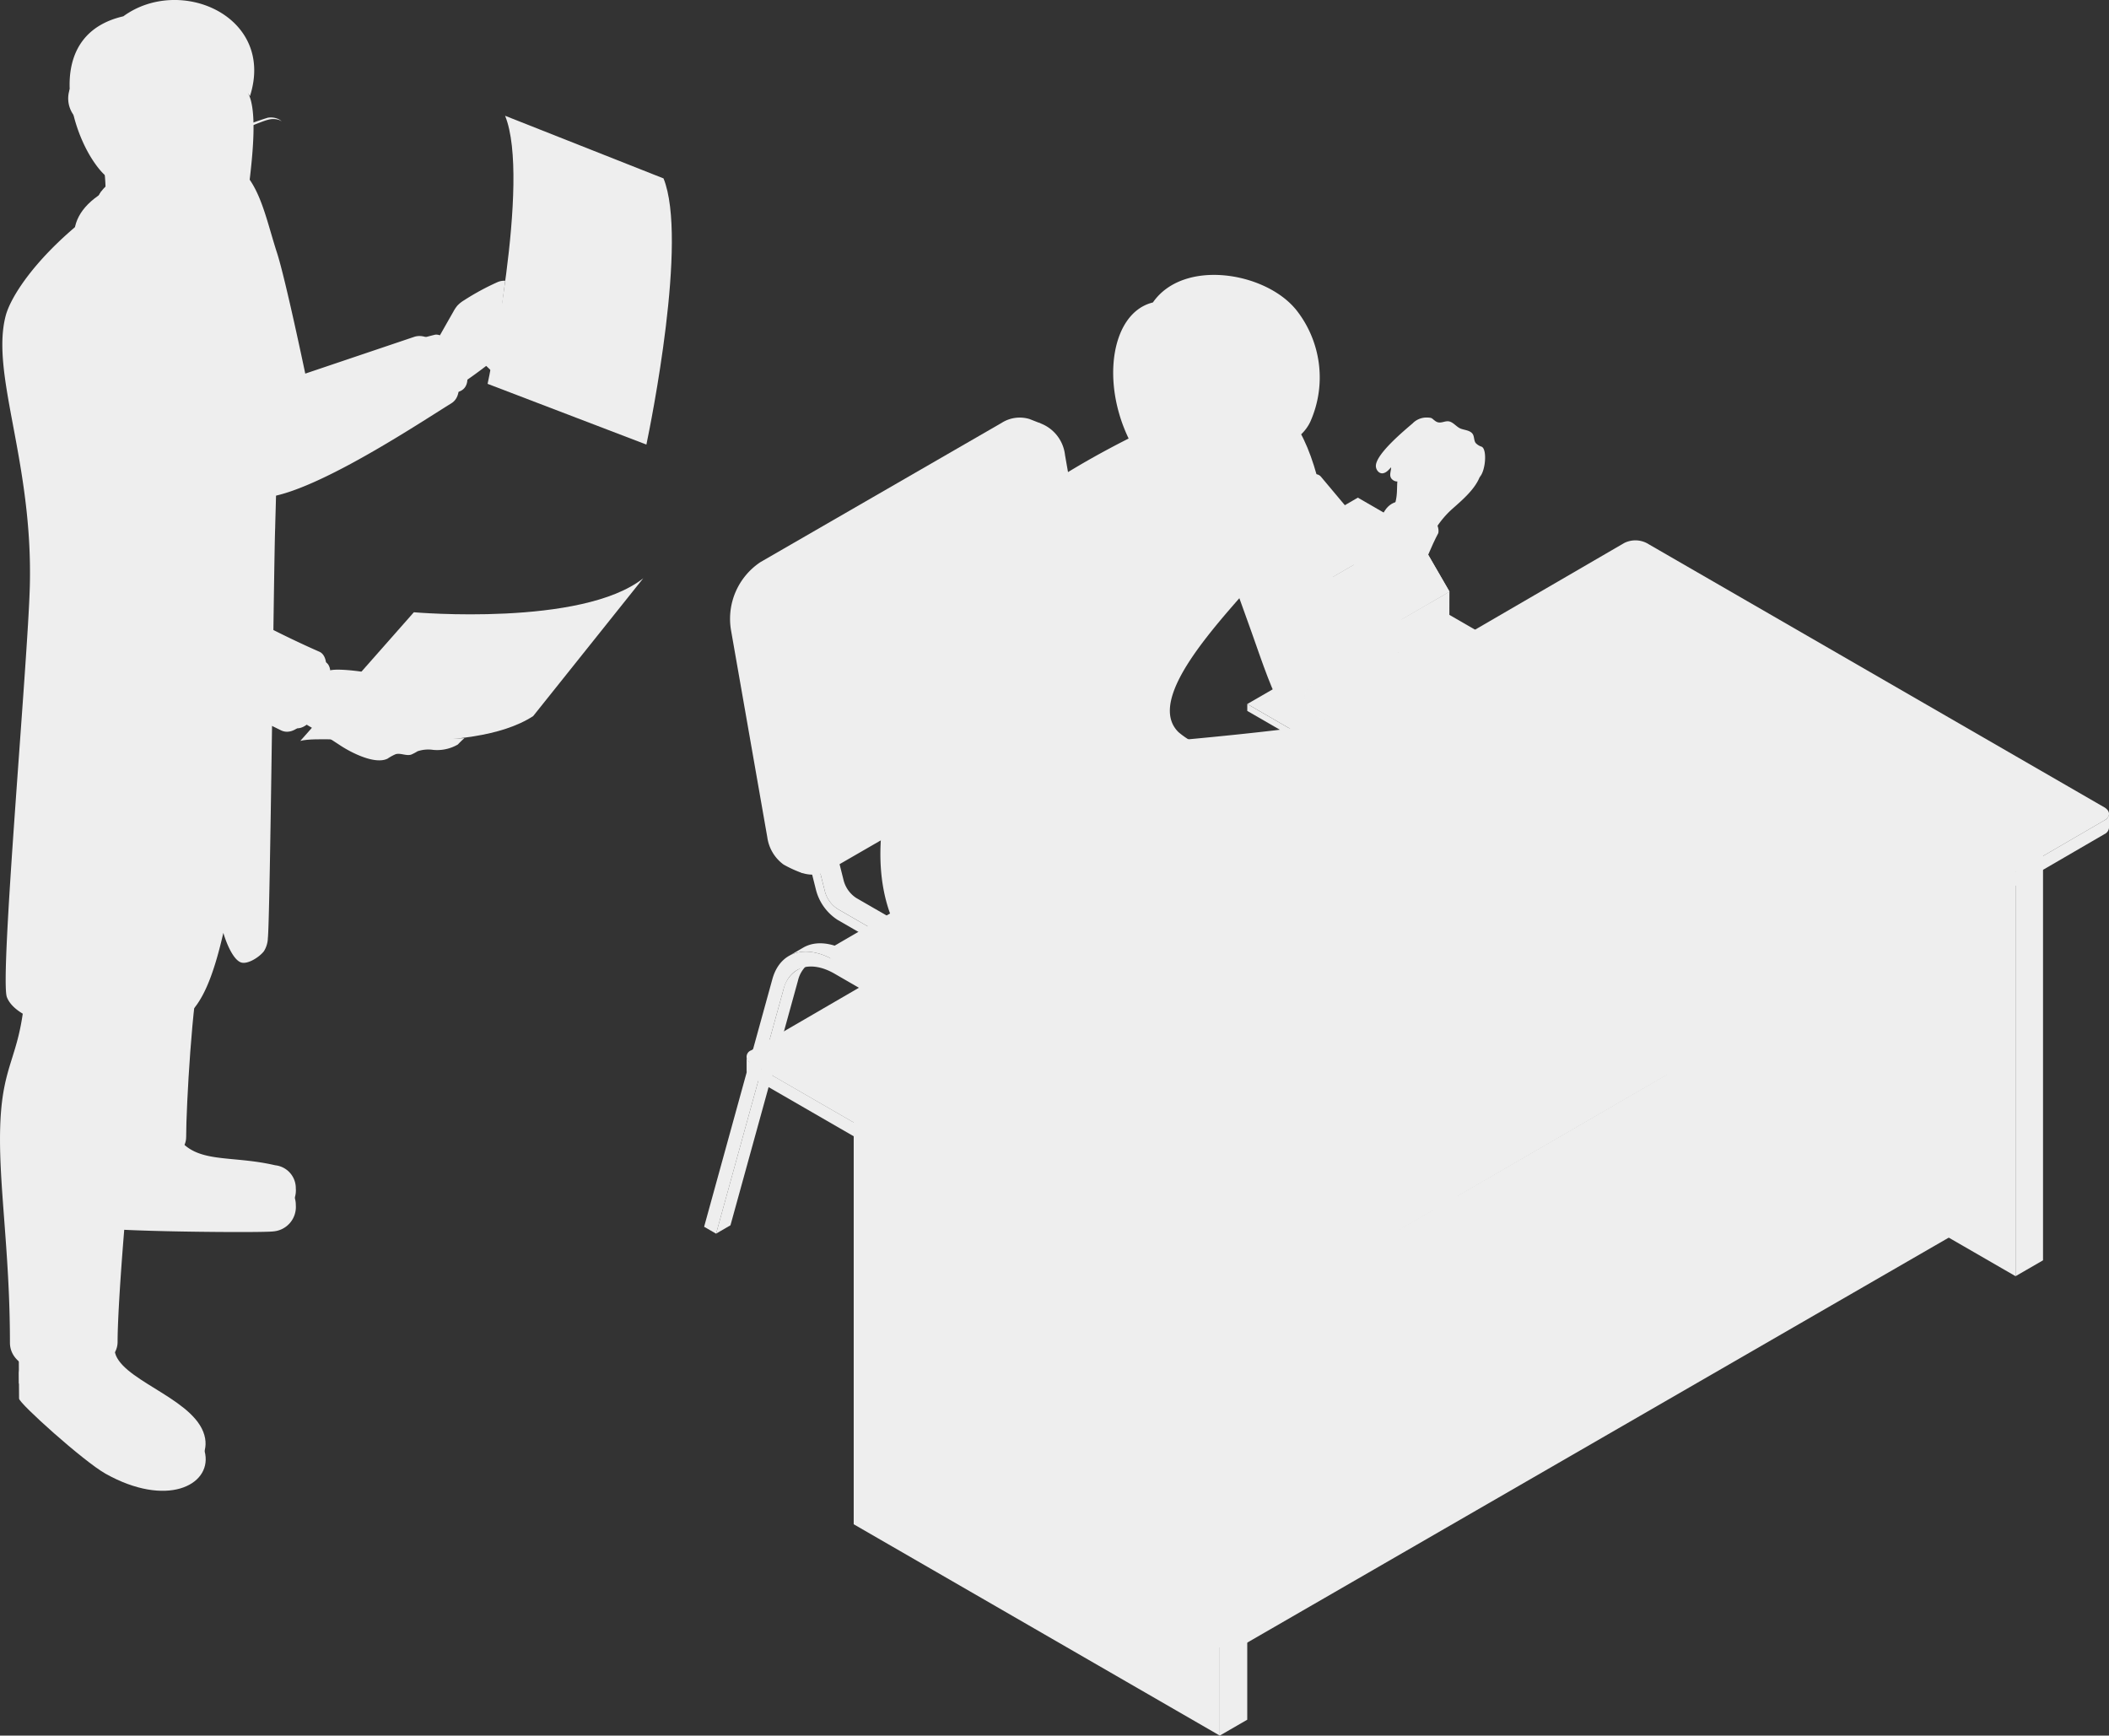 <svg id="グループ_355" data-name="グループ 355" xmlns="http://www.w3.org/2000/svg" xmlns:xlink="http://www.w3.org/1999/xlink" width="225.076" height="185.238" viewBox="0 0 225.076 185.238">
  <rect x="0" y="0" width="225.076" height="185.238" fill="#333333" stroke="none"/>
  <defs>
    <clipPath id="clip-path">
      <rect id="長方形_459" data-name="長方形 459" width="225.076" height="185.238" fill="none"/>
    </clipPath>
    <clipPath id="clip-path-3">
      <rect id="長方形_453" data-name="長方形 453" width="9.37" height="5.41" fill="none"/>
    </clipPath>
    <clipPath id="clip-path-4">
      <path id="パス_1410" data-name="パス 1410" d="M93.883,43.98c1.268,2.185,2.537,4.383,3.8,6.574l10.56-6.137c-1.259-2.191-2.528-4.389-3.794-6.574Z" transform="translate(-93.883 -37.843)" fill="none"/>
    </clipPath>
  </defs>
  <g id="グループ_354" data-name="グループ 354" clip-path="url(#clip-path)">
    <g id="グループ_340" data-name="グループ 340">
      <g id="グループ_339" data-name="グループ 339" clip-path="url(#clip-path)">
        <path id="パス_1351" data-name="パス 1351" d="M58.046,53.938l.955.178,3.3,13.143a3.206,3.206,0,0,0,1.357,1.9l7.43,4.29,0,1.167-2,1.163,0-1.166-7.43-4.29A3.2,3.2,0,0,1,60.3,68.422L57,55.279l-.955-.178Z" transform="translate(27.728 26.685)" fill="#eee"/>
        <path id="パス_1352" data-name="パス 1352" d="M57,54.895l3.3,13.143a3.206,3.206,0,0,0,1.357,1.9l7.43,4.29,0,1.167-7.43-4.29a5.419,5.419,0,0,1-2.309-3.226l-3.3-13.167Z" transform="translate(27.728 27.071)" fill="#eee"/>
        <path id="パス_1353" data-name="パス 1353" d="M81.734,58.083a3.237,3.237,0,0,1,1.439-2.033l1.535-.892a3.237,3.237,0,0,0-1.439,2.033l-7.2,26.1-1.535.892Z" transform="translate(36.872 27.289)" fill="#eee"/>
        <path id="パス_1354" data-name="パス 1354" d="M101.1,67.848l7.116,34.739-1.535.892L99.078,68.252Z" transform="translate(49.018 33.567)" fill="#eee"/>
        <path id="パス_1355" data-name="パス 1355" d="M81.259,54.306c1.263-.734,3.01-.611,4.888.474l17.919,10.345a15.366,15.366,0,0,1,6.613,9.653l-2.01,1.166c-.8-3.9-3.049-8.145-6.137-9.927L84.612,55.673c-1.877-1.087-3.625-1.209-4.888-.474Z" transform="translate(39.442 26.638)" fill="#eee"/>
        <path id="パス_1356" data-name="パス 1356" d="M80.963,57.376c.816-2.964,3.549-3.788,6.644-2l17.919,10.345a15.364,15.364,0,0,1,6.611,9.653l7.115,34.739-1.278-.738L110.94,75.056a12.618,12.618,0,0,0-5.418-7.918L87.6,56.793c-2.54-1.466-4.779-.786-5.445,1.646l-7.2,26.1-1.28-.738Z" transform="translate(36.449 26.933)" fill="#eee"/>
        <path id="パス_1357" data-name="パス 1357" d="M74.318,44.544l.955.178,3.3,13.143a3.206,3.206,0,0,0,1.357,1.9l7.43,4.29,0,1.167-2,1.163,0-1.166-7.43-4.29a3.2,3.2,0,0,1-1.357-1.906l-3.3-13.143-.955-.178Z" transform="translate(35.778 22.038)" fill="#eee"/>
        <path id="パス_1358" data-name="パス 1358" d="M73.272,45.5l3.3,13.143a3.2,3.2,0,0,0,1.357,1.9l7.43,4.29,0,1.167-7.43-4.29a5.413,5.413,0,0,1-2.309-3.226l-3.3-13.167Z" transform="translate(35.778 22.423)" fill="#eee"/>
        <path id="パス_1359" data-name="パス 1359" d="M92.466,54.838a.377.377,0,0,1,.384.036l25.527,14.737a10.665,10.665,0,0,1,3.7,3.9l.453.783c.206.369.2.765,0,.9L89.293,94.483c.208-.13.209-.526,0-.9l-.453-.785a10.671,10.671,0,0,0-3.7-3.9L59.612,74.167a.379.379,0,0,0-.384-.034Z" transform="translate(29.302 27.112)" fill="#eee"/>
        <path id="パス_1360" data-name="パス 1360" d="M59.665,67.781,85.191,82.519a10.686,10.686,0,0,1,3.705,3.9l.451.783c.208.369.206.767,0,.9a.4.4,0,0,1-.4-.046,1.115,1.115,0,0,1-.384-.4l-.451-.785a8.445,8.445,0,0,0-2.927-3.087L59.662,69.04a1.206,1.206,0,0,1-.541-.948c0-.341.248-.481.544-.311" transform="translate(29.249 33.498)" fill="#eee"/>
        <path id="パス_1361" data-name="パス 1361" d="M58.329,71.6a3.237,3.237,0,0,1,1.439-2.033l1.535-.892A3.237,3.237,0,0,0,59.864,70.7l-7.2,26.1-1.535.892Z" transform="translate(25.293 33.974)" fill="#eee"/>
        <path id="パス_1362" data-name="パス 1362" d="M77.7,81.361,84.814,116.1l-1.535.892L75.673,81.765Z" transform="translate(37.438 40.252)" fill="#eee"/>
        <path id="パス_1363" data-name="パス 1363" d="M57.854,67.818c1.263-.734,3.01-.611,4.889.474L80.661,78.637a15.364,15.364,0,0,1,6.611,9.653l-2.01,1.166c-.8-3.9-3.048-8.145-6.136-9.927L61.208,69.185c-1.879-1.087-3.626-1.209-4.889-.474Z" transform="translate(27.863 33.323)" fill="#eee"/>
        <path id="パス_1364" data-name="パス 1364" d="M57.558,70.889c.816-2.964,3.549-3.788,6.644-2L82.121,79.234a15.364,15.364,0,0,1,6.611,9.653l7.115,34.739-1.278-.738L87.535,88.571a12.617,12.617,0,0,0-5.418-7.919L64.2,70.306c-2.54-1.466-4.779-.786-5.445,1.646l-7.2,26.1-1.279-.738Z" transform="translate(24.869 33.618)" fill="#eee"/>
        <path id="パス_1365" data-name="パス 1365" d="M55.342,45.255,81.105,30.381a3.586,3.586,0,0,1,2.973-.408l1.235.484L59.887,78.447l-.291-.1a12.3,12.3,0,0,1-1.771-.828A4.347,4.347,0,0,1,56.092,74.6l-3.88-22.143a7.267,7.267,0,0,1,3.13-7.2" transform="translate(25.794 14.751)" fill="#eee"/>
        <path id="パス_1366" data-name="パス 1366" d="M56.392,45.55,82.154,30.676a3.276,3.276,0,0,1,2.679-.384,4.1,4.1,0,0,1,2.554,3.357c.414,2.359,3.48,19.862,3.876,22.124.064.365.064.365,0,.021A7.288,7.288,0,0,1,88.116,63L62.355,77.876a3.549,3.549,0,0,1-2.948.4,3.746,3.746,0,0,1-2.324-3.137L53.207,53.019a7.593,7.593,0,0,1,3.185-7.469" transform="translate(26.274 14.918)" fill="#eee"/>
        <path id="パス_1367" data-name="パス 1367" d="M76.77,102.136a4.6,4.6,0,0,0,.6,2.505c1.408,2.456,4.56,7.858,8.291,9.877,3.466,1.874,7.678,1.211,8.336-1.33a7.692,7.692,0,0,0,.327-2.828c-.051-.375-3.934-3.737-5.211-4.992-1.1-1.082-3.073-3.293-4.121-4.426a15.058,15.058,0,0,0-2.441-2.456,8.346,8.346,0,0,0-1.478-.755,3.813,3.813,0,0,0-1.312-.362,2.719,2.719,0,0,0-2.8,1.864c-.061.245-.138,1.767-.188,2.9" transform="translate(37.978 48.171)" fill="#eee"/>
        <path id="パス_1368" data-name="パス 1368" d="M92.968,108.261c-.6-.8-4.716-7.009-5.746-8.732a8.727,8.727,0,0,1-1.172-4.273H77.375c-.185,2.257-.484,4.348-.51,5.275a4.778,4.778,0,0,0,.661,3.075,38.961,38.961,0,0,0,6.039,8.674,8.483,8.483,0,0,0,7.472,2.516c3.74-.709,4.176-3.556,1.931-6.534" transform="translate(38.023 47.126)" fill="#eee"/>
        <path id="パス_1369" data-name="パス 1369" d="M114.962,95.993s.344-2.375-1.254-3.178c-.922-.463-9.172-3.046-10.946-4.109-.188-.114-.336-.221-.49-.329l-9.741,2.151c.012.227-.135.753-.135,1.493a2.878,2.878,0,0,0,.791,2.019c1.646,1.673,4.71,2.716,7.285,3.682,6.8,2.55,10.209,3.516,12.979,1.28a3.26,3.26,0,0,0,1.511-3.009" transform="translate(45.712 43.723)" fill="#eee"/>
        <path id="パス_1370" data-name="パス 1370" d="M111.3,92.054c-.936-.432-7.11-3.064-8.883-4.128a3.255,3.255,0,0,1-1.558-1.54H93.279c.061,2.333-.584,3.218-.81,5.163a1.753,1.753,0,0,0,.287,1.254c1.2,1.631,4.2,2.815,7.151,3.879,2.731.985,5.426,1.9,6.638,2.3,2.136.71,5.019.753,6.188-.052,3.8-2.616,2.288-5.155-1.438-6.876" transform="translate(45.74 42.738)" fill="#eee"/>
        <path id="パス_1371" data-name="パス 1371" d="M116.864,70.154c-2.025-5.746-25.961-13.9-32.141-17.877-1.523-.981-9.974-5.684-11.562-3.665-1.381,1.756-4.027,15.219-2.522,18.325,1.413,2.913,34.422,11.414,34.422,11.414s-.966,4.475-1.344,6.365c-1.318,6.58.966,13.379.365,21.485.211,2.285,8.363,3.782,8.82.112.535-4.29,1.078-12.048,2.206-20.3.862-6.3,2.568-13.553,1.755-15.859" transform="translate(34.726 23.804)" fill="#eee"/>
        <path id="パス_1372" data-name="パス 1372" d="M106.02,70.974c.066-2.528-23.164-5.843-29.49-12.1-.454,1.5-3.115,3.4-3.507,4.91,8.979,3.668,30.635,9.245,30.635,9.245s-.966,4.477-1.344,6.366c-1.317,6.578.967,13.378.366,21.485a1.8,1.8,0,0,0,.921,1.214c-.2-4.051-.366-15.444-.1-19.308.389-5.714,2.421-7.933,2.522-11.811" transform="translate(36.128 29.127)" fill="#eee"/>
        <path id="パス_1373" data-name="パス 1373" d="M93.9,76.387C89.3,70.27,84.175,64.518,80.2,57.978c-.862-1.42-11.4-3.656-14.369-2.465a1.348,1.348,0,0,0-.758.913c-1.353,4.867-2.254,12.172.773,16.65,3.54,5.241,19.941,14.45,19.941,14.45s-1.9,5.664-2.282,7.553c-1.317,6.578.486,12.674-.115,20.78-.176,3.557,9.4,4.306,9.541.426a98.359,98.359,0,0,1,3.889-22.493c.717-2.611,1.682-5.235,1.519-7.937-.214-3.531-2.306-6.641-4.433-9.468" transform="translate(31.572 27.297)" fill="#eee"/>
        <path id="パス_1374" data-name="パス 1374" d="M76,93.28c3.128.824,9.822,2.583,12.906,1,1.682-.861,2.834-3.474,3.976-4.91a63.628,63.628,0,0,1,4.665-5.245c2.688-2.7,9.575-7.249,10.321-11.187.668-3.528-7.693-6.288-10.344-7.408a8.779,8.779,0,0,1-2.853-1.622c-4.514-4.438,8.95-16.1,11.046-19.8,2.637-4.665,5.013-11.921-1.348-14.714-2.967-1.3-6.544-.317-9.436.673-3.547,1.212-19.1,8.822-22.4,14.953-4.279,7.948-6.586,17.714-8.409,23.778s-2.03,13.146,1.767,18.213A18.251,18.251,0,0,0,76,93.28" transform="translate(31.098 14.232)" fill="#eee"/>
        <path id="パス_1375" data-name="パス 1375" d="M97.256,63.826c6.749-.375,10.656-15.672,13.55-21.074.38-1.837-4.013-5.067-5.72-2.378-2.259,3.554-5.353,9.656-5.353,9.656s-.62-23.348-9.275-21.316c-6.846,1.607-3.943,12.722-.543,21.935,2.738,7.42,4.157,13.354,7.341,13.178" transform="translate(42.693 14.144)" fill="#eee"/>
        <path id="パス_1376" data-name="パス 1376" d="M104.921,30.483a20.459,20.459,0,0,0-2.713.8.682.682,0,0,1-.353.081c-.23.439-.438.891-.634,1.347q-.453,1.052-.9,2.1c-.728,1.7-.1,2.553-.765,4.273-.976,2.149,3.477,4.106,4.359,2.414l.253-.371a9.942,9.942,0,0,1,1.552-1.815c1.347-1.208,3.368-2.825,3.25-4.838a4.322,4.322,0,0,0-1.025-2.456,16.483,16.483,0,0,1-3.019-1.535" transform="translate(49.184 15.081)" fill="#eee"/>
        <path id="パス_1377" data-name="パス 1377" d="M93.466,34.019c-.285-.943-.707-2.919-4.864-3.1-3.291-.141-12.052,2.565-9.586,8.454,4.013,9.587-.179,23.3,1.626,27.541.072-5.166,2.589-9.526,5.218-13.973,3.448-5.837,9.64-12.2,7.605-18.926" transform="translate(38.879 15.297)" fill="#eee"/>
        <path id="パス_1378" data-name="パス 1378" d="M86.362,42.806a4.118,4.118,0,0,0,4.722-3.587,20.663,20.663,0,0,0,.04-3.151,6.83,6.83,0,0,1,.635-3.137c-.39-.62-1.8-3.661-3.762-4.454s-4.658-.381-5.62,1.717c-.442.969-.444,2.075-.925,3.045a10.908,10.908,0,0,1-.891,1.638c-1.976,2.679.931,7.133,5.8,7.93" transform="translate(39.547 13.903)" fill="#eee"/>
        <path id="パス_1379" data-name="パス 1379" d="M96.777,25.385a8.5,8.5,0,0,0-7.393-4.806c-.93-.079-2.49.676-3.38.958-3.308,1.052-4.127,6.438-4.378,9.5C81.308,34.89,81.3,39.1,83.7,42.211,87.188,46.723,90.889,49,93,47.989c.7-.335,1.786-3.244,2.093-3.381.112-.049,1.055-.339,1.084-.9.025-.5-.13-2.839-.067-3.22.138-.843.858-1.445,1.339-2.151,1.148-1.683,1.133-4.408,1.049-6.363a15.292,15.292,0,0,0-1.716-6.586" transform="translate(40.31 10.178)" fill="#eee"/>
        <path id="パス_1380" data-name="パス 1380" d="M98.922,23.258c-3.309-3.954-11.952-5.371-15.207-.686-5,1.211-5.886,10.545-.97,17.21-.472-1.731,1.045-3.414,1.538-3.015,1.9,1.531,1.3,3.928,2.369,4.347.662.26.967-.683,1.541-1.906.517-1.1,1.587-1.052,2.8-1.218,2.139-.294,4.948.423,7.142-.441a4.527,4.527,0,0,0,2.375-2.235,11.608,11.608,0,0,0-1.584-12.057" transform="translate(39.322 9.711)" fill="#eee"/>
        <path id="パス_1381" data-name="パス 1381" d="M83.414,31.3c-1.387-1.722-4.063.308-.121,5.106.4.484.922.975,1.475.667,1.211-.671-.544-4.767-1.354-5.773" transform="translate(40.189 15.184)" fill="#eee"/>
        <path id="パス_1382" data-name="パス 1382" d="M156.836,113.563,117.77,91.009V45.768l39.066,22.556Z" transform="translate(58.265 22.643)" fill="#eee"/>
        <path id="パス_1383" data-name="パス 1383" d="M146.839,104.965l-2.933,1.694V61.418l2.933-1.694Z" transform="translate(71.196 29.548)" fill="#eee"/>
        <path id="パス_1384" data-name="パス 1384" d="M156.836,68.883,117.77,46.329l2.934-1.694L159.769,67.19Z" transform="translate(58.265 22.083)" fill="#eee"/>
        <path id="パス_1385" data-name="パス 1385" d="M88.286,129.831l-1.583-.915V94.186l1.583.913Z" transform="translate(42.895 46.597)" fill="#eee"/>
        <path id="パス_1386" data-name="パス 1386" d="M169.154,98.09,87.762,145.082V110.35l81.391-46.992Z" transform="translate(43.419 31.346)" fill="#eee"/>
        <path id="パス_1387" data-name="パス 1387" d="M88.286,110.653l-1.583-.915,81.391-46.992,1.583.915Z" transform="translate(42.895 31.043)" fill="#eee"/>
        <path id="パス_1388" data-name="パス 1388" d="M100.019,146.366,60.953,123.812V78.571l39.066,22.556Z" transform="translate(30.156 38.872)" fill="#eee"/>
        <path id="パス_1389" data-name="パス 1389" d="M90.022,137.768l-2.933,1.694V94.222l2.933-1.694Z" transform="translate(43.086 45.777)" fill="#eee"/>
        <path id="パス_1390" data-name="パス 1390" d="M100.019,101.686,60.953,79.132l2.934-1.694,39.065,22.554Z" transform="translate(30.156 38.312)" fill="#eee"/>
        <path id="パス_1391" data-name="パス 1391" d="M198.194,67.069l-48.835-28.2a2.653,2.653,0,0,0-2.4,0L53.808,93.007a.738.738,0,0,0,0,1.4L102.64,122.6a2.648,2.648,0,0,0,2.42,0l93.152-54.133c.661-.384.656-1.007-.018-1.4" transform="translate(26.373 19.09)" fill="#eee"/>
        <path id="パス_1392" data-name="パス 1392" d="M198.213,58.8l-93.151,54.133a2.648,2.648,0,0,1-2.42,0l-48.835-28.2a.847.847,0,0,1-.5-.7l0,1.477a.846.846,0,0,0,.5.7l48.835,28.2a2.657,2.657,0,0,0,2.42,0l93.151-54.133a.841.841,0,0,0,.492-.689l0-1.477a.839.839,0,0,1-.492.689" transform="translate(26.372 28.752)" fill="#eee"/>
        <path id="パス_1393" data-name="パス 1393" d="M89.012,38.474l3.366,4.063,3.108-1.922s-2.59-3.09-3.735-4.453c-.858-1.021-3.824,1.185-2.738,2.312" transform="translate(43.921 17.761)" fill="#eee"/>
        <path id="パス_1394" data-name="パス 1394" d="M92.552,36.429l3.366,4.064,3.108-1.922s-2.59-3.09-3.735-4.453c-.858-1.021-3.824,1.185-2.738,2.311" transform="translate(45.672 16.749)" fill="#eee"/>
        <path id="パス_1395" data-name="パス 1395" d="M106.779,69.914,88.259,59.222V57.635l18.52,10.692Z" transform="translate(43.665 28.514)" fill="#eee"/>
        <path id="パス_1396" data-name="パス 1396" d="M113.982,61.225l-13.333,7.7V67.335l13.333-7.7Z" transform="translate(49.795 29.505)" fill="#eee"/>
        <path id="パス_1397" data-name="パス 1397" d="M106.779,70.874,88.259,60.183l13.333-7.7,18.52,10.692Z" transform="translate(43.665 25.966)" fill="#eee"/>
        <path id="パス_1398" data-name="パス 1398" d="M103.774,59.506l-14.72-8.5V50.27l14.72,8.5Z" transform="translate(44.058 24.871)" fill="#eee"/>
        <path id="パス_1399" data-name="パス 1399" d="M109.894,52.448,98.9,58.794v-.738l10.992-6.347Z" transform="translate(48.93 25.583)" fill="#eee"/>
        <path id="パス_1400" data-name="パス 1400" d="M103.774,60.869l-14.72-8.5,10.992-6.347,14.72,8.5Z" transform="translate(44.058 22.77)" fill="#eee"/>
        <g id="グループ_338" data-name="グループ 338" transform="translate(139.215 71.856)" opacity="0.6">
          <g id="グループ_337" data-name="グループ 337">
            <g id="グループ_336" data-name="グループ 336" clip-path="url(#clip-path-3)">
              <path id="パス_1401" data-name="パス 1401" d="M101.136,52.69a7.324,7.324,0,0,1-6.628,0c-1.83-1.057-1.83-2.77,0-3.825a7.324,7.324,0,0,1,6.628,0c1.83,1.055,1.83,2.768,0,3.825" transform="translate(-93.137 -48.072)" fill="#eee"/>
            </g>
          </g>
        </g>
        <path id="パス_1402" data-name="パス 1402" d="M102.507,49.866v.453a2.318,2.318,0,0,1-1.372,1.937,7.321,7.321,0,0,1-6.626,0,2.346,2.346,0,0,1-1.372-1.888v-.453A2.346,2.346,0,0,0,94.508,51.8a7.321,7.321,0,0,0,6.626,0,2.314,2.314,0,0,0,1.372-1.937" transform="translate(46.078 24.671)" fill="#eee"/>
        <path id="パス_1403" data-name="パス 1403" d="M103.64,70.344l-3.412-1.97V48.207l3.412,1.972Z" transform="translate(49.587 23.85)" fill="#eee"/>
        <path id="パス_1404" data-name="パス 1404" d="M108.729,67.29l-6.218,3.59V50.713l6.218-3.589Z" transform="translate(50.716 23.314)" fill="#eee"/>
        <path id="パス_1405" data-name="パス 1405" d="M103.64,51.366l-3.412-1.97,6.218-3.59,3.412,1.97Z" transform="translate(49.587 22.662)" fill="#eee"/>
        <path id="パス_1406" data-name="パス 1406" d="M93.6,50.306a5.241,5.241,0,1,0,1.918-7.16,5.24,5.24,0,0,0-1.918,7.16" transform="translate(45.962 20.999)" fill="#eee"/>
        <path id="パス_1407" data-name="パス 1407" d="M96.424,48.378l10.56-6.137-.007,2.9-10.56,6.137Z" transform="translate(47.701 20.898)" fill="#eee"/>
        <path id="パス_1408" data-name="パス 1408" d="M93.883,43.98l10.56-6.137c1.269,2.185,2.537,4.383,3.8,6.574l-10.56,6.137c-1.259-2.191-2.528-4.389-3.8-6.574" transform="translate(46.447 18.722)" fill="#eee"/>
      </g>
    </g>
    <g id="グループ_342" data-name="グループ 342" transform="translate(140.331 56.565)">
      <g id="グループ_341" data-name="グループ 341" clip-path="url(#clip-path-4)">
        <path id="パス_1409" data-name="パス 1409" d="M93.883,43.98l10.56-6.137c1.269,2.185,2.537,4.383,3.8,6.574l-10.56,6.137c-1.259-2.191-2.528-4.389-3.8-6.574" transform="translate(-93.883 -37.843)" fill="#eee"/>
      </g>
    </g>
    <g id="グループ_353" data-name="グループ 353" transform="translate(0.001 -0.001)">
      <g id="グループ_358" data-name="グループ 358">
        <path id="パス_1411" data-name="パス 1411" d="M89.883,41.671l10.56-6.137,5.98,3.453L95.862,45.124Z" transform="translate(44.467 17.581)" fill="#eee"/>
        <path id="パス_1412" data-name="パス 1412" d="M95.869,43.092c1.268,2.185,2.537,4.383,3.8,6.574l-.007,2.9-9.788-5.65.021-7.278Z" transform="translate(44.461 19.612)" fill="#eee"/>
        <path id="パス_1413" data-name="パス 1413" d="M104.788,52.321l-6.88-3.973V45.488l6.88,3.972Z" transform="translate(48.438 22.506)" fill="#eee"/>
        <path id="パス_1414" data-name="パス 1414" d="M108.729,48.6l-6.218,3.59V49.334l6.218-3.59Z" transform="translate(50.715 22.632)" fill="#eee"/>
        <path id="パス_1415" data-name="パス 1415" d="M104.788,50.648l-6.88-3.972,6.218-3.59,6.88,3.972Z" transform="translate(48.438 21.318)" fill="#eee"/>
        <path id="パス_1416" data-name="パス 1416" d="M103.147,53.259c0,1.907-1.339,2.68-2.991,1.726a6.608,6.608,0,0,1-2.989-5.179c0-1.907,1.338-2.68,2.989-1.726a6.609,6.609,0,0,1,2.991,5.179" transform="translate(48.071 23.586)" fill="#eee"/>
        <path id="パス_1417" data-name="パス 1417" d="M101.279,51.849c0,1.012-.71,1.421-1.586.916a3.507,3.507,0,0,1-1.587-2.749c0-1.01.71-1.421,1.587-.915a3.5,3.5,0,0,1,1.586,2.747" transform="translate(48.536 24.186)" fill="#eee"/>
        <path id="パス_1418" data-name="パス 1418" d="M97.74,48.57l3.6-2.081a2.09,2.09,0,0,1,2.134.2,6.606,6.606,0,0,1,2.989,5.179,2.111,2.111,0,0,1-.856,1.924l-3.6,2.081a2.111,2.111,0,0,0,.856-1.924,6.606,6.606,0,0,0-2.989-5.179,2.09,2.09,0,0,0-2.134-.2" transform="translate(48.355 22.897)" fill="#eee"/>
        <path id="パス_1419" data-name="パス 1419" d="M106.922,59.232c-5.792,1-20.034,2.184-20.034,2.184s-1.68-4.864-4.36-18.514a8.2,8.2,0,0,0-5.572-6.58c-7.49.242-7.362,5.716-6.87,7.937A134.547,134.547,0,0,0,78.265,67.8,4.7,4.7,0,0,0,82.9,70.5a165.5,165.5,0,0,0,25.26-4.285c2.405-.64.287-7.251-1.238-6.986" transform="translate(34.577 17.971)" fill="#eee"/>
        <path id="パス_1420" data-name="パス 1420" d="M99.974,48.992c.218-.407.921-1.163.765-1.665-.181-.581-.83-.318-1.209-.178a3.107,3.107,0,0,0-1.389.774c-1.9,2.5-.41,5.424-3.67,7.016-1.082.529.214,5.662,1.532,5.366,1.383-.357,3.118-.759,4.481-1.179,1.028-.318,3.06-.758,3.714-1.652a6.5,6.5,0,0,0,.833-2.986,7.493,7.493,0,0,0,.127-2.256,1.273,1.273,0,0,1-.021-.444,1.173,1.173,0,0,1,.281-.471,7.667,7.667,0,0,0,1.469-2.886,1.32,1.32,0,0,0,.046-.7.519.519,0,0,0-.508-.4c-.221.024-.374.227-.5.413a7.4,7.4,0,0,1-2.557,2.516,3.52,3.52,0,0,1-1.519.477c-.389.039-.786.135-1.106.166-.694.067-1.185.155-1.181-.836a2.788,2.788,0,0,1,.408-1.075" transform="translate(46.538 23.237)" fill="#eee"/>
        <path id="パス_1421" data-name="パス 1421" d="M102.2,30.4c-.961.825-4,3.339-3.964,4.605.012.395.336.806.729.759s.655-.39.9-.641c-.007.487-.311,1,.2,1.366.83.586,1.708-.729,2.342-1.058a.835.835,0,0,0,.019,1.36c.6.41,1.54.287,2.517-1.424a.837.837,0,0,0,.516,1.353c1.179.064,2.208-2.433,3.463-1.927.395.158.5.981.378,1.39.649-.649.831-2.992.22-3.26a1.452,1.452,0,0,1-.632-.393c-.215-.291-.124-.726-.356-1.01-.293-.357-.851-.366-1.248-.526s-.685-.559-1.09-.725c-.565-.23-1.028.32-1.593-.069-.416-.287-.3-.372-.883-.387a2.072,2.072,0,0,0-1.526.587" transform="translate(48.598 14.752)" fill="#eee"/>
        <path id="パス_1422" data-name="パス 1422" d="M75.038,78.408l14.146-8.167,19.7,11.372L94.734,89.78Z" transform="translate(37.123 34.752)" fill="#eee"/>
        <path id="パス_1423" data-name="パス 1423" d="M75.849,77.633,87.88,68.406l22.254,9.671L98.1,87.305Z" transform="translate(37.524 33.844)" fill="#eee"/>
        <path id="パス_1424" data-name="パス 1424" d="M71.105,77.137l16.626-6.424,15.491,13.364L86.6,90.5Z" transform="translate(35.178 34.985)" fill="#eee"/>
        <path id="パス_1425" data-name="パス 1425" d="M69.988,76.463,84.636,68.6l18.97,11.777L88.958,88.238Z" transform="translate(34.625 33.938)" fill="#eee"/>
        <path id="パス_1426" data-name="パス 1426" d="M128.783,53.819l-12.817,7.4a.3.3,0,0,1-.3.03l16.9,9.794a.3.3,0,0,0,.3-.03l12.819-7.4Z" transform="translate(57.221 26.628)" fill="#eee"/>
        <path id="パス_1427" data-name="パス 1427" d="M139.312,61.191,126.8,68.415V66.883a1.749,1.749,0,0,1,.873-1.513l11.64-6.719Z" transform="translate(62.732 29.018)" fill="#eee"/>
        <path id="パス_1428" data-name="パス 1428" d="M132.333,67.928l-6.9-3.435-10.037-6.384a1.54,1.54,0,0,1,.7-1.2L127.6,61.515l5.429,5.206a1.536,1.536,0,0,0-.7,1.206" transform="translate(57.088 28.154)" fill="#eee"/>
        <path id="パス_1429" data-name="パス 1429" d="M132.337,69.027l0-1.5L115.394,57.71l0,1.5a.493.493,0,0,0,.2.448l16.9,9.8c-.126-.073-.169-.208-.169-.427" transform="translate(57.089 28.553)" fill="#eee"/>
        <path id="パス_1430" data-name="パス 1430" d="M132.757,69.147l-16.9-9.794,12.819-7.4,16.9,9.794Z" transform="translate(57.319 25.704)" fill="#eee"/>
        <path id="パス_1431" data-name="パス 1431" d="M140.212,58.505v.312l-12.819,7.4a.938.938,0,0,0-.425.737l0,1.5c0,.269.191.378.427.242l12.817-7.4v.312l-12.817,7.4c-.386.223-.7.043-.7-.4l0-1.5a1.536,1.536,0,0,1,.7-1.206Z" transform="translate(62.681 28.946)" fill="#eee"/>
        <path id="パス_1432" data-name="パス 1432" d="M128.782,52.039l-11.9,6.873a.282.282,0,0,1-.283.027l15.692,9.1a.279.279,0,0,0,.283-.028l11.9-6.871Z" transform="translate(57.684 25.747)" fill="#eee"/>
        <path id="パス_1433" data-name="パス 1433" d="M138.56,58.884l-11.62,6.708V64.169a1.621,1.621,0,0,1,.812-1.4l10.808-6.241Z" transform="translate(62.801 27.966)" fill="#eee"/>
        <path id="パス_1434" data-name="パス 1434" d="M132.079,65.14l-6.409-3.19-9.321-5.928A1.423,1.423,0,0,1,117,54.9l10.689,4.282,5.042,4.835a1.423,1.423,0,0,0-.647,1.12" transform="translate(57.561 27.164)" fill="#eee"/>
        <path id="パス_1435" data-name="パス 1435" d="M132.082,66.161l0-1.392-15.729-9.118,0,1.392a.454.454,0,0,0,.19.416l15.7,9.1c-.117-.067-.157-.193-.157-.4" transform="translate(57.561 27.534)" fill="#eee"/>
        <path id="パス_1436" data-name="パス 1436" d="M132.472,66.272l-15.692-9.1,11.9-6.871,15.69,9.094Z" transform="translate(57.775 24.889)" fill="#eee"/>
        <path id="パス_1437" data-name="パス 1437" d="M139.4,56.39v.29l-11.9,6.873a.867.867,0,0,0-.395.683l0,1.392c0,.251.178.351.4.226l11.9-6.873v.291l-11.9,6.871c-.357.208-.65.04-.652-.369l0-1.392a1.423,1.423,0,0,1,.647-1.12Z" transform="translate(62.755 27.899)" fill="#eee"/>
        <path id="パス_1438" data-name="パス 1438" d="M28.315,88.245a2.458,2.458,0,0,0-2.208-2.487c-4.812-1.123-8.429-.1-10.454-3.061-1.282-1.876-5.58-.877-7.788-.154-.946.311-1.084.619-1.173,1.191a21.613,21.613,0,0,0,.425,6.831c.314.5,17.633.655,18.811.48a2.615,2.615,0,0,0,2.387-2.8" transform="translate(3.253 40.382)" fill="#eee"/>
        <path id="パス_1439" data-name="パス 1439" d="M28.307,87.061A2.458,2.458,0,0,0,26.1,84.573c-4.812-1.123-8.429-.1-10.454-3.061-1.282-1.876-5.58-.877-7.788-.154-.946.311-1.084.62-1.173,1.191a24.083,24.083,0,0,0,.245,5.626,1.753,1.753,0,0,0,1.553,1.51,169.611,169.611,0,0,0,17.438.175,2.614,2.614,0,0,0,2.387-2.8" transform="translate(3.261 39.796)" fill="#eee"/>
        <path id="パス_1440" data-name="パス 1440" d="M21.24,107.984c-.686-4.018-8.27-5.922-9.517-8.853-.242-.57-.586-2.924-1.021-3.317-.486-.438-5.761-.658-7.753.327-.692.342-1.519,2.353-1.6,3.152l.019,2.759c0,.507,6.886,6.7,9.227,8.016,6.493,3.64,11.215,1.257,10.644-2.085" transform="translate(0.667 47.22)" fill="#eee"/>
        <path id="パス_1441" data-name="パス 1441" d="M21.23,106.866c-.686-4.018-8.27-5.922-9.517-8.853-.242-.569-.586-2.924-1.021-3.317-.486-.438-5.761-.658-7.753.327-.692.342-1.519.628-1.6,1.427l.019,4.484c0,.507,6.886,6.7,9.227,8.016,6.493,3.64,11.215,1.257,10.644-2.085" transform="translate(0.662 46.667)" fill="#eee"/>
        <path id="パス_1442" data-name="パス 1442" d="M7.163,72.516c-.572,4.1-2.259,4.6-2.552,8.725-.3,4.269,1.015,7.415,1.015,14.258,0,4.151,11.982,4.415,11.982.184,0-3.27.667-15.052,1.525-17.868.676-2.218,1.29-2.975,2.028-5.184C23.928,64.353,25.232,52.7,25.232,52.7c-1.818-.994-4.415-.874-6.738-.7-2.655.194-10.595.3-11.124,2.611C7,56.231,7.418,70.684,7.163,72.516" transform="translate(2.258 25.67)" fill="#eee"/>
        <path id="パス_1443" data-name="パス 1443" d="M2.6,80.17C2.025,86.222.339,86.963.046,93.065c-.3,6.308,1.015,13.587,1.015,23.7.066,4.616,11.468,4.223,11.489-.12,0-4.834,1.433-21.985,2.29-26.146.676-3.276,1.444-6.532,2.182-9.8a160.487,160.487,0,0,0,3.236-25.789c-1.818-1.468-4.415-1.291-6.738-1.04-2.655.287-10.595.451-11.124,3.861-.371,2.4.457,19.725.2,22.433" transform="translate(-0.001 26.572)" fill="#eee"/>
        <path id="パス_1444" data-name="パス 1444" d="M36.046,21.338a.493.493,0,0,0-.287.141,3.715,3.715,0,0,0-.934,1.414,9.048,9.048,0,0,0-.722,2.433,5.156,5.156,0,0,0,.114,2.012c.181.67.836,1.132,1.306,1.625.259.272.555.541.966.416a.514.514,0,0,0,.366-.572.96.96,0,0,0,1.5-.587,1.931,1.931,0,0,0-.142-.97c-.1-.314-.5-1.028-.35-1.357.178-.4.546.315.628.43a1.819,1.819,0,0,0,.674.673A.629.629,0,0,0,40,26.759a.908.908,0,0,0-.226-.831c-.426-.613-.885-1.2-1.344-1.789l-1.96-2.516c-.109-.139-.245-.291-.422-.285" transform="translate(16.847 10.558)" fill="#eee"/>
        <path id="パス_1445" data-name="パス 1445" d="M51.761,43.358c.45-2.158,4.462-21.9,1.827-28.406L36.681,8.266c2.792,6.88-1.867,28.611-1.867,28.611Z" transform="translate(17.223 4.091)" fill="#eee"/>
        <path id="パス_1446" data-name="パス 1446" d="M42.808,23.347a2.6,2.6,0,0,0-1.223.584,2.432,2.432,0,0,1-1.117.526,1.388,1.388,0,0,1-.84-.407,1.115,1.115,0,0,1-.277-.877c0-.015.4-3.127.4-3.127a1.882,1.882,0,0,0-.849.16,26.61,26.61,0,0,0-3.526,1.915,3.4,3.4,0,0,0-.716.564,3.686,3.686,0,0,0-.451.674Q33.5,24.6,32.794,25.85a1.141,1.141,0,0,1-1.338.735l-.679-.028a2.068,2.068,0,0,0-2.136,2.279c.088.966.227,1.916.386,2.864a10.283,10.283,0,0,1,3.535.07,2.635,2.635,0,0,0,.979.108,2.281,2.281,0,0,0,.813-.372c3.064-1.927,5.907-4.451,8.814-6.643a1.2,1.2,0,0,0,.571-.755c.042-.456-.477-.8-.933-.762" transform="translate(14.165 9.919)" fill="#eee"/>
        <path id="パス_1447" data-name="パス 1447" d="M28.712,33.113c2.906-1.285,5.64-2.486,7.453-3.155,2.408-.931-.892-6.35-2.619-6.054a54.929,54.929,0,0,0-7.529,2.463c.948,2.152,1.924,4.432,2.7,6.746" transform="translate(12.871 11.822)" fill="#eee"/>
        <path id="パス_1448" data-name="パス 1448" d="M26.526,34.432s-2.115-10.113-3.013-12.883c-1.478-4.557-2.1-9.237-6.468-10.308a9.357,9.357,0,0,0-2.486-.233c-1.649.71-2.111,1.175-2.326,2.8,1.812,12.737,4.169,32.12,8.3,33.693S38.235,40,42.117,37.6c2.444-1.516-1.2-8.09-4.015-7.075Z" transform="translate(6.051 5.445)" fill="#eee"/>
        <path id="パス_1449" data-name="パス 1449" d="M25.413,12.249a4.783,4.783,0,0,0-5.269-.88C7.722,16.705,1.4,24.905.517,28.313-1.1,34.588,3.451,43.863,3.1,57.166,2.894,65.145-.132,99,.654,101.011c1.265,3.244,10.227,4.354,13.941,3.713,4.4-.762,6.876-.586,9.157-10.575.456,1.516,1.179,2.93,1.9,3.158s1.981-.6,2.436-1.208a2.786,2.786,0,0,0,.417-1.395c.244-2.127.647-41.04.782-43.856.022-2.152,1.386-33.375-3.877-38.6" transform="translate(0.081 5.418)" fill="#eee"/>
        <path id="パス_1450" data-name="パス 1450" d="M10.207,27c6.729,6.327,8.928,7.837,14.693,17.052,1.72-8.6.375-22.844-2.114-27.372C19.428,10.566,10.633,12.156,7.095,15.3c-3.68,3.272-1.278,7.568,3.112,11.7" transform="translate(2.616 6.194)" fill="#eee"/>
        <path id="パス_1451" data-name="パス 1451" d="M23.582,35.891a72.717,72.717,0,0,0-2.849-12.865,13.569,13.569,0,0,0-3.818-5.951c-2.4-2.123-4.841-5.649-5.9-5.045-.821.468-1.46,1.027-2.2,1.378a3.329,3.329,0,0,0-1.94,2.571A5.508,5.508,0,0,0,8.1,20.512,44.018,44.018,0,0,1,21.357,36.946c1.139,2.414,2.351,1.732,2.226-1.055" transform="translate(3.349 5.919)" fill="#eee"/>
        <path id="パス_1452" data-name="パス 1452" d="M16.266,24.314c1.344-.516,1.936-5.792-.919-4.206a7.206,7.206,0,0,0-1.7,1.217,2.2,2.2,0,0,0-.214,1.859,3.379,3.379,0,0,0,2.833,1.13" transform="translate(6.587 9.803)" fill="#eee"/>
        <path id="パス_1453" data-name="パス 1453" d="M14.671,22.027l4.937,1.155s-3.8-5.913-5.513-7.321c3.23,4.765.575,6.166.575,6.166" transform="translate(6.973 7.848)" fill="#eee"/>
        <path id="パス_1454" data-name="パス 1454" d="M17.674,20.871c.381-1.987.613-1.16-1.874-5.815a2.874,2.874,0,0,0-2.184-1.846c-3.374-1.045-3.392-.2-5.094-.549a.439.439,0,0,0-.274,0c-.073.034-.753-.439-.746-.36a17.286,17.286,0,0,1-.124,4.886c-.1,1.634,1.389,2.605,2.5,3.755a19.613,19.613,0,0,0,2.01,2.124c.652.5,3.262,1.749,4,1.6.647-.126,1.6.236,1.719-.574a25.739,25.739,0,0,1,.066-3.224" transform="translate(3.647 6.082)" fill="#eee"/>
        <path id="パス_1455" data-name="パス 1455" d="M15.748,29.3l2.565-6.033s-3.755.532-9.51-5.628c0,0-1.794-2.112-1.111-4.025A8.092,8.092,0,0,0,6.4,17.086c-.064,1.584,5.925,9.849,9.345,12.218" transform="translate(3.167 6.739)" fill="#eee"/>
        <path id="パス_1456" data-name="パス 1456" d="M7.958,14.8a19.47,19.47,0,0,0,1.928,3.813C12.1,22,17.1,24.079,18.546,24.371c1.813.365,3.833.771,3.988-1.066.341-4.06,2.042-12.723.734-15.71-1.981-4.514-13.9-1.8-15.695.046a5.051,5.051,0,0,0-.9,2.9c-.021.578.2.771.417,1.277.413.957.5,2.015.864,2.988" transform="translate(3.302 2.539)" fill="#eee"/>
        <path id="パス_1457" data-name="パス 1457" d="M12.082,17.649q.058-.011.121-.027c1.676-.466.369-3.339.1-4.282-.2-.713-.411-1.413.646-1.344a7.1,7.1,0,0,0,5.209-1.278c1.75-1.161,4.992-2.227,6.06-.459,2.725-8.52-7.454-12.94-13.514-8.519-8.1,1.871-6.034,11-3.36,15.209,1.3,2.04,2.126,2.23,2.126,2.23A6.144,6.144,0,0,0,8.8,16.432c-.438-1.244.031-2.51,1.294-1.282.634.617.735,2.719,1.987,2.5" transform="translate(2.458 0.001)" fill="#eee"/>
        <path id="パス_1458" data-name="パス 1458" d="M19.438,30.319l-3.5-8.176-.934.655,2.106,8.771c1.218,2.537,2.136,4.97,2.969,7.224a62.285,62.285,0,0,0-.644-8.474" transform="translate(7.424 10.956)" fill="#eee"/>
        <path id="パス_1459" data-name="パス 1459" d="M14.7,27.151c1.221,7.734,2.685,21.464,3.946,23.439S28.5,57.1,33.921,59.469c2.245,1.143-1.3,9.788-4.149,8.366C26.2,66.048,11.282,59.282,9.72,57.56S2.972,39.427.941,30.858c-.706-2.986-.786-5.257.2-7.16a6.139,6.139,0,0,1,6.51-3.169c4.424.845,6.915,5.8,7.045,6.622" transform="translate(0.2 10.107)" fill="#eee"/>
        <path id="パス_1460" data-name="パス 1460" d="M24.818,47.429l-.827-.411c-1.821-.815-5.513,6.034-3.223,7.079l.565.287c2.253,1.126,5.26-6.049,3.484-6.955" transform="translate(9.914 23.23)" fill="#eee"/>
        <path id="パス_1461" data-name="パス 1461" d="M4.436,47.389v7.076A4.509,4.509,0,0,0,8.7,59.182h4.442a4.508,4.508,0,0,0,4.264-4.717V47.389a20,20,0,0,1-12.973,0" transform="translate(2.194 23.446)" fill="#eee"/>
        <path id="パス_1462" data-name="パス 1462" d="M11.159,10.3c-.786-.2-5.051-1.587-6.118-3.945A3.024,3.024,0,0,0,5.3,8.914c.749,1.169,2.294,2.359,5.832,3.538a14.955,14.955,0,0,1,.024-2.148" transform="translate(2.408 3.147)" fill="#eee"/>
        <path id="パス_1466" data-name="パス 1466" d="M10.04,11.615c.534,1.644-.552,4.052-.994,3.418-5.56-4.859-.547-8.169.994-3.418" transform="translate(3.21 4.607)" fill="#eee"/>
        <path id="パス_1467" data-name="パス 1467" d="M22.787,8.558a1.965,1.965,0,0,0-1.146-.143,41.21,41.21,0,0,0-6.374,2.611A5.029,5.029,0,0,0,14,11.965a6.289,6.289,0,0,1,1.359-.741c.853-.363,5.42-2.383,6.315-2.59a2.057,2.057,0,0,1,1.084-.013,1.069,1.069,0,0,1,.375.193,1.078,1.078,0,0,0-.351-.254" transform="translate(6.928 4.151)" fill="#eee"/>
        <path id="パス_1468" data-name="パス 1468" d="M21.442,58.649c3-.828,18.068,1.755,24.847-2.646l11.75-14.711c-6.56,5.193-24.481,3.626-24.481,3.626Z" transform="translate(10.607 20.43)" fill="#eee"/>
        <path id="パス_1469" data-name="パス 1469" d="M36.791,55.067c-1.825-.157-5.69-1.67-5.708-2.792-.012-.771.587-1.317,1.948-1.4,1.638-.1,2.93-.939,2.907-1.668-.013-.45-.315-.623-1.387-.4a6.4,6.4,0,0,1-4.257-.309c-1.241-.463-4.994-.9-5.619-.561a.766.766,0,0,1-.711-.043c-1.321-.776-3.874,4.631-2.472,5.308,2.517,1.522,2.447,1.42,4.408,2.711,1.143.752,3.68,2.064,5.031,1.4a4.905,4.905,0,0,1,.88-.481c.532-.136,1.1.209,1.631.055a4.831,4.831,0,0,0,.685-.36,3.575,3.575,0,0,1,1.659-.151,4.4,4.4,0,0,0,2.65-.574,9.288,9.288,0,0,1,.7-.679,12.637,12.637,0,0,1-2.341-.058" transform="translate(10.429 23.658)" fill="#eee"/>
      </g>
    </g>
  </g>
</svg>
